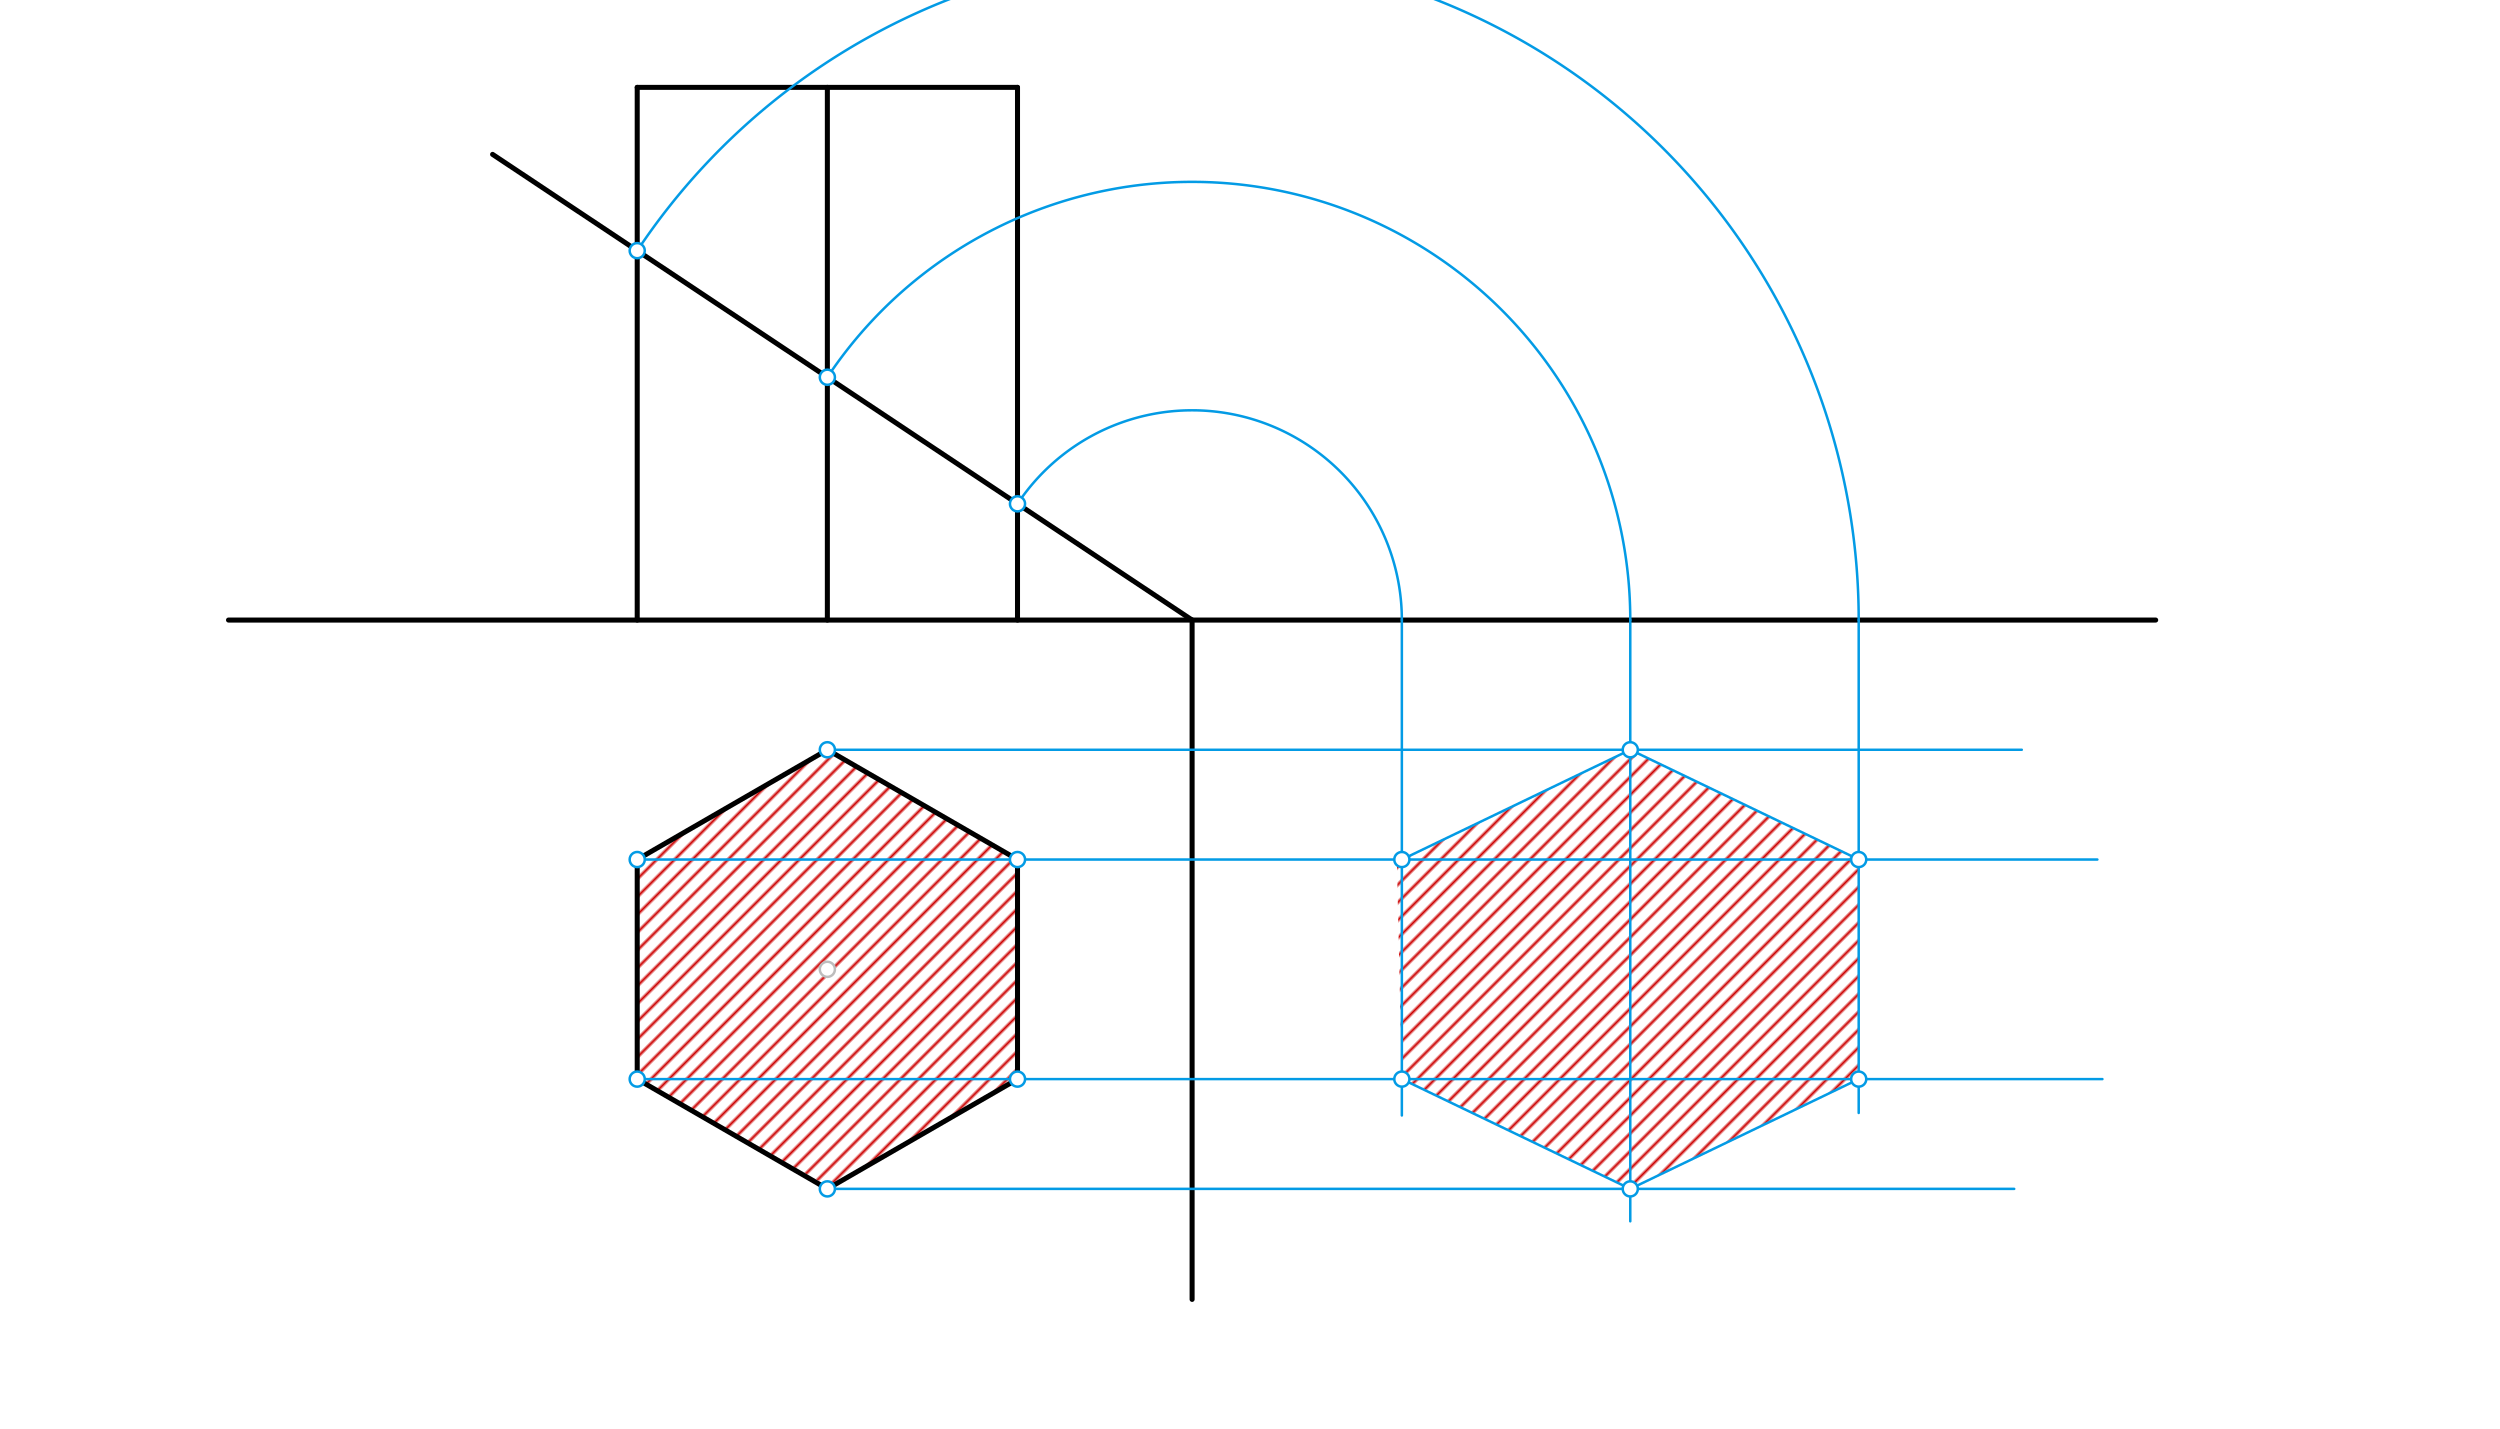 <svg xmlns="http://www.w3.org/2000/svg" class="svg--1it" height="100%" preserveAspectRatio="xMidYMid meet" viewBox="0 0 992.126 566.929" width="100%"><defs><marker id="marker-arrow" markerHeight="16" markerUnits="userSpaceOnUse" markerWidth="24" orient="auto-start-reverse" refX="24" refY="4" viewBox="0 0 24 8"><path d="M 0 0 L 24 4 L 0 8 z" stroke="inherit"></path></marker></defs><g class="aux-layer--1FB"><g class="element--2qn"><defs><pattern height="5" id="fill_37_c68v40__pattern-stripes" patternTransform="rotate(-45)" patternUnits="userSpaceOnUse" width="5"><rect fill="#CC0000" height="1" transform="translate(0,0)" width="5"></rect></pattern></defs><g fill="url(#fill_37_c68v40__pattern-stripes)"><path d="M 328.338 471.808 L 403.797 428.242 L 403.797 341.11 L 328.338 297.544 L 252.879 341.11 L 252.879 428.242 L 330.338 471.676 Z" stroke="none"></path></g></g><g class="element--2qn"><defs><pattern height="5" id="fill_64_evznv0__pattern-stripes" patternTransform="rotate(-45)" patternUnits="userSpaceOnUse" width="5"><rect fill="#CC0000" height="1" transform="translate(0,0)" width="5"></rect></pattern></defs><g fill="url(#fill_64_evznv0__pattern-stripes)"><path d="M 556.325 341.11 L 646.975 297.544 L 737.625 341.11 L 737.625 428.242 L 646.975 471.808 L 556.325 428.242 L 554.338 341.676 Z" stroke="none"></path></g></g><g class="element--2qn"><circle cx="328.338" cy="384.676" r="3" stroke="#BDBDBD" stroke-width="1" fill="#ffffff"></circle>}</g></g><g class="main-layer--3Vd"><g class="element--2qn"><line stroke="#000000" stroke-dasharray="none" stroke-linecap="round" stroke-width="2" x1="90.686" x2="855.486" y1="246.068" y2="246.068"></line></g><g class="element--2qn"><line stroke="#000000" stroke-dasharray="none" stroke-linecap="round" stroke-width="2" x1="473.086" x2="473.086" y1="246.068" y2="515.668"></line></g><g class="element--2qn"><line stroke="#000000" stroke-dasharray="none" stroke-linecap="round" stroke-width="2" x1="473.086" x2="195.486" y1="246.068" y2="61.268"></line></g><g class="element--2qn"><line stroke="#000000" stroke-dasharray="none" stroke-linecap="round" stroke-width="2" x1="328.338" x2="252.879" y1="471.808" y2="428.242"></line></g><g class="element--2qn"><line stroke="#000000" stroke-dasharray="none" stroke-linecap="round" stroke-width="2" x1="252.879" x2="252.879" y1="428.242" y2="341.11"></line></g><g class="element--2qn"><line stroke="#000000" stroke-dasharray="none" stroke-linecap="round" stroke-width="2" x1="252.879" x2="328.338" y1="341.11" y2="297.544"></line></g><g class="element--2qn"><line stroke="#000000" stroke-dasharray="none" stroke-linecap="round" stroke-width="2" x1="328.338" x2="403.797" y1="297.544" y2="341.11"></line></g><g class="element--2qn"><line stroke="#000000" stroke-dasharray="none" stroke-linecap="round" stroke-width="2" x1="403.797" x2="403.797" y1="341.11" y2="428.242"></line></g><g class="element--2qn"><line stroke="#000000" stroke-dasharray="none" stroke-linecap="round" stroke-width="2" x1="403.797" x2="328.338" y1="428.242" y2="471.808"></line></g><g class="element--2qn"><line stroke="#000000" stroke-dasharray="none" stroke-linecap="round" stroke-width="2" x1="252.879" x2="252.879" y1="246.068" y2="34.676"></line></g><g class="element--2qn"><line stroke="#000000" stroke-dasharray="none" stroke-linecap="round" stroke-width="2" x1="252.879" x2="403.797" y1="34.676" y2="34.676"></line></g><g class="element--2qn"><line stroke="#000000" stroke-dasharray="none" stroke-linecap="round" stroke-width="2" x1="403.797" x2="403.797" y1="34.676" y2="246.068"></line></g><g class="element--2qn"><line stroke="#000000" stroke-dasharray="none" stroke-linecap="round" stroke-width="2" x1="328.338" x2="328.338" y1="246.068" y2="34.676"></line></g><g class="element--2qn"><line stroke="#039BE5" stroke-dasharray="none" stroke-linecap="round" stroke-width="1" x1="328.338" x2="802.338" y1="297.544" y2="297.544"></line></g><g class="element--2qn"><line stroke="#039BE5" stroke-dasharray="none" stroke-linecap="round" stroke-width="1" x1="252.879" x2="832.338" y1="341.11" y2="341.11"></line></g><g class="element--2qn"><line stroke="#039BE5" stroke-dasharray="none" stroke-linecap="round" stroke-width="1" x1="252.879" x2="834.338" y1="428.242" y2="428.242"></line></g><g class="element--2qn"><line stroke="#039BE5" stroke-dasharray="none" stroke-linecap="round" stroke-width="1" x1="328.338" x2="799.338" y1="471.808" y2="471.808"></line></g><g class="element--2qn"><path d="M 252.879 99.475 A 264.538 264.538 0 0 1 737.625 246.068" fill="none" stroke="#039BE5" stroke-dasharray="none" stroke-linecap="round" stroke-width="1"></path></g><g class="element--2qn"><path d="M 328.338 149.708 A 173.889 173.889 0 0 1 646.975 246.068" fill="none" stroke="#039BE5" stroke-dasharray="none" stroke-linecap="round" stroke-width="1"></path></g><g class="element--2qn"><path d="M 403.797 199.942 A 83.239 83.239 0 0 1 556.325 246.068" fill="none" stroke="#039BE5" stroke-dasharray="none" stroke-linecap="round" stroke-width="1"></path></g><g class="element--2qn"><line stroke="#039BE5" stroke-dasharray="none" stroke-linecap="round" stroke-width="1" x1="737.625" x2="737.625" y1="246.068" y2="441.676"></line></g><g class="element--2qn"><line stroke="#039BE5" stroke-dasharray="none" stroke-linecap="round" stroke-width="1" x1="646.975" x2="646.975" y1="246.068" y2="484.676"></line></g><g class="element--2qn"><line stroke="#039BE5" stroke-dasharray="none" stroke-linecap="round" stroke-width="1" x1="556.325" x2="556.325" y1="246.068" y2="442.676"></line></g><g class="element--2qn"><line stroke="#039BE5" stroke-dasharray="none" stroke-linecap="round" stroke-width="1" x1="556.325" x2="646.975" y1="341.11" y2="297.544"></line></g><g class="element--2qn"><line stroke="#039BE5" stroke-dasharray="none" stroke-linecap="round" stroke-width="1" x1="646.975" x2="737.625" y1="297.544" y2="341.11"></line></g><g class="element--2qn"><line stroke="#039BE5" stroke-dasharray="none" stroke-linecap="round" stroke-width="1" x1="737.625" x2="646.975" y1="428.242" y2="471.808"></line></g><g class="element--2qn"><line stroke="#039BE5" stroke-dasharray="none" stroke-linecap="round" stroke-width="1" x1="646.975" x2="556.325" y1="471.808" y2="428.242"></line></g><g class="element--2qn"><circle cx="252.879" cy="99.475" r="3" stroke="#039BE5" stroke-width="1" fill="#ffffff"></circle>}</g><g class="element--2qn"><circle cx="328.338" cy="149.708" r="3" stroke="#039BE5" stroke-width="1" fill="#ffffff"></circle>}</g><g class="element--2qn"><circle cx="403.797" cy="199.942" r="3" stroke="#039BE5" stroke-width="1" fill="#ffffff"></circle>}</g><g class="element--2qn"><circle cx="252.879" cy="341.11" r="3" stroke="#039BE5" stroke-width="1" fill="#ffffff"></circle>}</g><g class="element--2qn"><circle cx="252.879" cy="428.242" r="3" stroke="#039BE5" stroke-width="1" fill="#ffffff"></circle>}</g><g class="element--2qn"><circle cx="328.338" cy="471.808" r="3" stroke="#039BE5" stroke-width="1" fill="#ffffff"></circle>}</g><g class="element--2qn"><circle cx="403.797" cy="428.242" r="3" stroke="#039BE5" stroke-width="1" fill="#ffffff"></circle>}</g><g class="element--2qn"><circle cx="403.797" cy="341.11" r="3" stroke="#039BE5" stroke-width="1" fill="#ffffff"></circle>}</g><g class="element--2qn"><circle cx="328.338" cy="297.544" r="3" stroke="#039BE5" stroke-width="1" fill="#ffffff"></circle>}</g><g class="element--2qn"><circle cx="556.325" cy="341.11" r="3" stroke="#039BE5" stroke-width="1" fill="#ffffff"></circle>}</g><g class="element--2qn"><circle cx="646.975" cy="297.544" r="3" stroke="#039BE5" stroke-width="1" fill="#ffffff"></circle>}</g><g class="element--2qn"><circle cx="737.625" cy="341.11" r="3" stroke="#039BE5" stroke-width="1" fill="#ffffff"></circle>}</g><g class="element--2qn"><circle cx="737.625" cy="428.242" r="3" stroke="#039BE5" stroke-width="1" fill="#ffffff"></circle>}</g><g class="element--2qn"><circle cx="646.975" cy="471.808" r="3" stroke="#039BE5" stroke-width="1" fill="#ffffff"></circle>}</g><g class="element--2qn"><circle cx="556.325" cy="428.242" r="3" stroke="#039BE5" stroke-width="1" fill="#ffffff"></circle>}</g></g><g class="snaps-layer--2PT"></g><g class="temp-layer--rAP"></g></svg>
